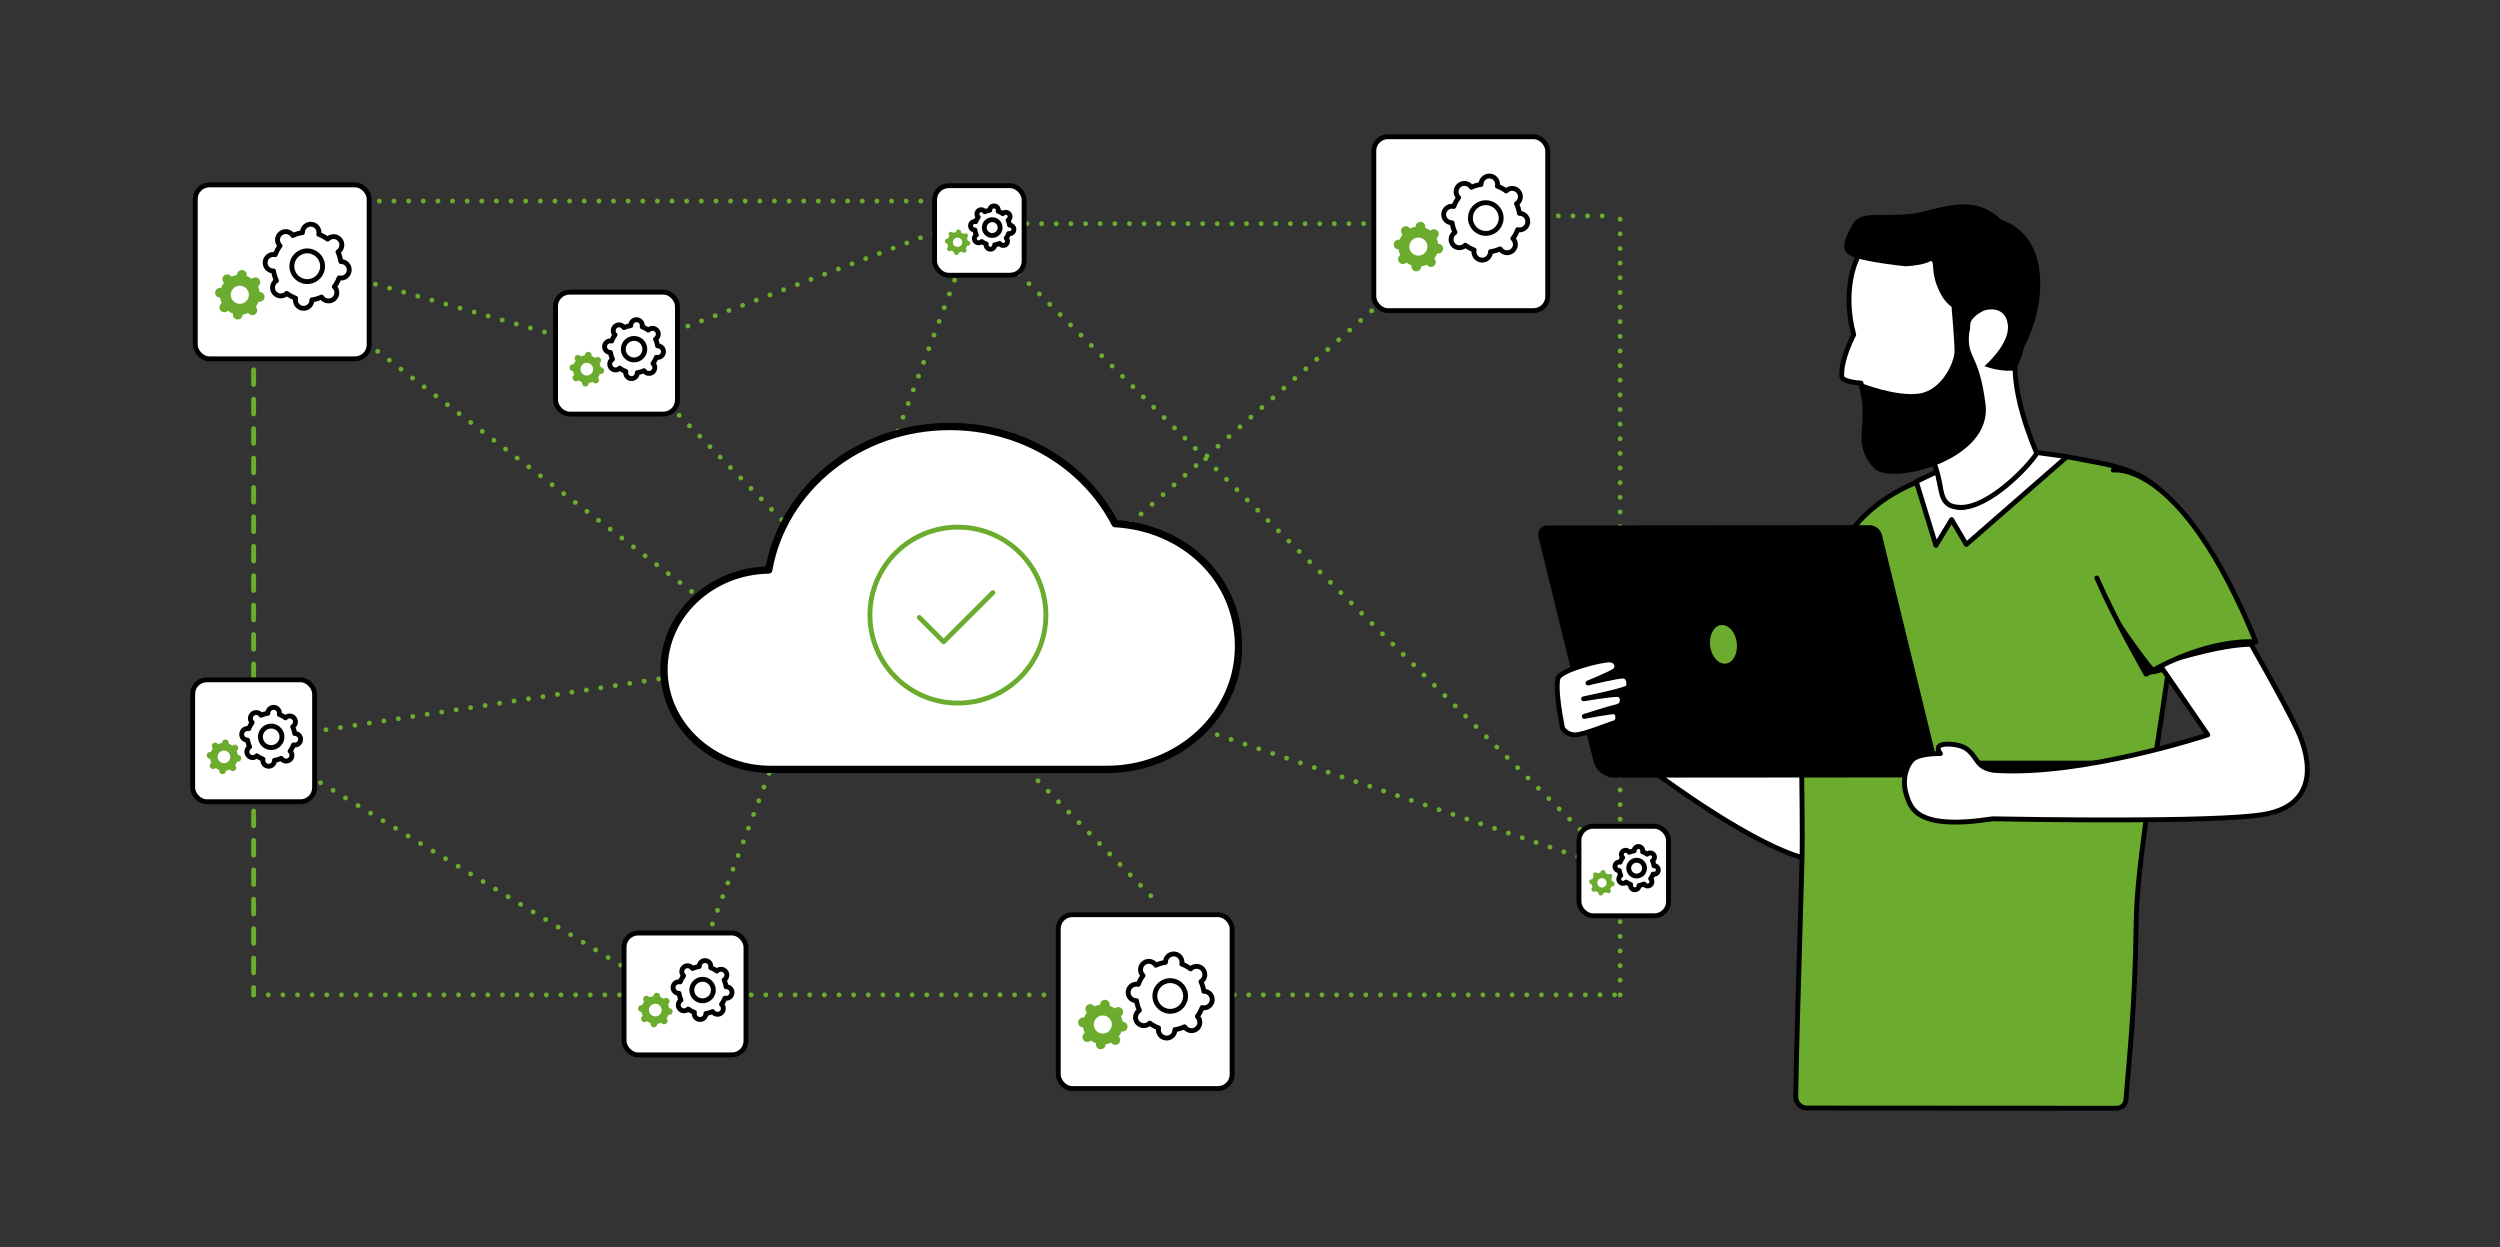 <?xml version="1.0" encoding="UTF-8"?>
<svg id="Ebene_4" data-name="Ebene 4" xmlns="http://www.w3.org/2000/svg" viewBox="0 0 1025 511.36">
  <rect x="0" y="0" width="1025" height="511.36" fill="#333333" stroke="none"/>
  <defs>
    <style>
      .cls-1 {
        stroke-dasharray: 0 6;
      }

      .cls-1, .cls-2, .cls-3, .cls-4, .cls-5, .cls-6, .cls-7 {
        stroke-width: 2px;
      }

      .cls-1, .cls-2, .cls-6, .cls-7 {
        stroke-miterlimit: 10;
      }

      .cls-1, .cls-3, .cls-4, .cls-5, .cls-6, .cls-7, .cls-8 {
        stroke-linecap: round;
      }

      .cls-1, .cls-5, .cls-6, .cls-7 {
        fill: none;
        stroke: #6bac2e;
      }

      .cls-9, .cls-2, .cls-3 {
        fill: #6bac2e;
      }

      .cls-2, .cls-3, .cls-4, .cls-8 {
        stroke: #000;
      }

      .cls-3, .cls-4, .cls-5, .cls-8 {
        stroke-linejoin: round;
      }

      .cls-4, .cls-8 {
        fill: #fff;
      }

      .cls-6 {
        stroke-dasharray: 0 0 6.03 6.03;
      }

      .cls-8 {
        stroke-width: 3px;
      }
    </style>
  </defs>
  <g id="Decentralized_application" data-name="Decentralized application">
    <g>
      <g>
        <line class="cls-7" x1="103.99" y1="407.89" x2="103.99" y2="404.89"/>
        <line class="cls-6" x1="103.99" y1="398.86" x2="103.99" y2="88.44"/>
        <line class="cls-7" x1="103.99" y1="85.43" x2="103.99" y2="82.43"/>
      </g>
      <line class="cls-1" x1="401.53" y1="82.43" x2="103.99" y2="82.43"/>
      <line class="cls-1" x1="403.07" y1="91.71" x2="591.68" y2="91.71"/>
      <line class="cls-1" x1="602.91" y1="88.52" x2="661.99" y2="88.52"/>
      <line class="cls-1" x1="664.25" y1="407.89" x2="664.25" y2="88.52"/>
      <line class="cls-1" x1="103.99" y1="407.89" x2="662.95" y2="407.89"/>
      <line class="cls-1" x1="113.53" y1="105.12" x2="253.26" y2="144.59"/>
      <line class="cls-1" x1="103.99" y1="303.72" x2="356.67" y2="265.15"/>
      <line class="cls-1" x1="663.91" y1="356.93" x2="420.83" y2="274.82"/>
      <line class="cls-1" x1="399.83" y1="89.01" x2="253.26" y2="144.59"/>
      <line class="cls-1" x1="316.9" y1="267.98" x2="111.76" y2="111.08"/>
      <line class="cls-1" x1="100.65" y1="302.22" x2="281.33" y2="412.02"/>
      <line class="cls-1" x1="400.55" y1="95.19" x2="665.78" y2="357.91"/>
      <line class="cls-1" x1="602.88" y1="91.71" x2="428.81" y2="245.16"/>
      <line class="cls-1" x1="399.83" y1="92.45" x2="280.81" y2="408.76"/>
      <line class="cls-1" x1="253.26" y1="144.59" x2="475.3" y2="370.8"/>
    </g>
    <path class="cls-8" d="m457.18,214.69c-12.14-23.57-37.94-39.83-67.8-39.83-37.36,0-68.36,25.47-74.21,58.84-23.79.4-42.94,18.54-42.94,40.87s19.58,40.88,43.73,40.88h137.87c29.8,0,53.96-22.58,53.96-50.43s-22.37-48.71-50.61-50.33h0Z"/>
    <g>
      <circle class="cls-5" cx="392.74" cy="252.2" r="36.07"/>
      <polyline class="cls-5" points="376.92 253.16 386.9 263.13 407.08 242.96"/>
    </g>
    <g>
      <rect class="cls-4" x="80.06" y="75.82" width="71.29" height="71.29" rx="5.77" ry="5.77"/>
      <g>
        <path class="cls-4" d="m124.03,94.97c-.01.14-.02.28-.02.41-1.39.19-2.72.59-3.96,1.17-.07-.12-.15-.23-.24-.34-1.18-1.45-3.32-1.68-4.77-.5-1.45,1.18-1.68,3.31-.5,4.77.09.11.18.21.28.3-.82,1.09-1.49,2.31-1.97,3.63-.13-.03-.27-.06-.41-.07-1.86-.2-3.53,1.16-3.72,3.02-.19,1.86,1.16,3.53,3.02,3.72.14.01.28.02.41.02.2,1.39.6,2.72,1.18,3.96-.12.07-.23.15-.34.24-1.45,1.18-1.68,3.31-.5,4.77,1.18,1.45,3.32,1.68,4.77.5.11-.09.21-.18.3-.28,1.09.82,2.31,1.49,3.63,1.97-.03.13-.06.27-.07.41-.19,1.86,1.16,3.53,3.02,3.72,1.86.2,3.53-1.16,3.72-3.02.01-.14.02-.28.02-.41,1.39-.19,2.72-.59,3.96-1.17.07.12.15.23.24.34,1.18,1.45,3.32,1.68,4.77.5,1.45-1.18,1.68-3.31.5-4.77-.09-.11-.18-.21-.28-.3.82-1.09,1.49-2.31,1.97-3.63.13.03.27.06.41.07,1.86.2,3.53-1.16,3.72-3.02.19-1.86-1.16-3.53-3.02-3.72-.14-.01-.28-.02-.41-.02-.2-1.39-.6-2.72-1.18-3.96.12-.07.23-.15.34-.24,1.45-1.18,1.68-3.31.5-4.77-1.18-1.45-3.32-1.68-4.77-.5-.11.09-.21.18-.3.28-1.09-.82-2.31-1.49-3.63-1.97.03-.13.06-.27.07-.41.19-1.86-1.16-3.53-3.02-3.72-1.86-.2-3.53,1.16-3.72,3.02Zm8.2,14.85c-.36,3.46-3.46,5.97-6.92,5.6-3.46-.36-5.97-3.46-5.61-6.92.36-3.46,3.46-5.97,6.92-5.6,3.46.36,5.97,3.46,5.61,6.92Z"/>
        <path class="cls-9" d="m103.43,114.16c-.06.05-.12.11-.18.16-.66-.5-1.38-.88-2.13-1.16.02-.08.03-.16.04-.24.11-1.1-.68-2.08-1.78-2.19-1.09-.11-2.07.68-2.19,1.78,0,.08-.01.16,0,.24-.79.11-1.58.34-2.33.69-.04-.07-.09-.13-.14-.2-.69-.86-1.95-.99-2.8-.29-.85.69-.99,1.95-.29,2.81.05.06.11.12.16.18-.5.66-.88,1.38-1.16,2.13-.08-.02-.16-.03-.24-.04-1.09-.11-2.07.68-2.19,1.78-.11,1.1.68,2.08,1.78,2.19.08,0,.16.01.24,0,.11.8.34,1.58.69,2.33-.07.04-.13.09-.2.14-.85.69-.99,1.95-.29,2.81.69.86,1.95.99,2.8.29.06-.05.12-.11.18-.16.66.5,1.38.88,2.13,1.16-.02.08-.03.16-.04.24-.11,1.1.68,2.08,1.78,2.19,1.09.11,2.07-.68,2.19-1.78,0-.08.01-.16,0-.24.79-.11,1.58-.34,2.33-.69.04.07.09.13.14.2.69.86,1.95.99,2.8.29.85-.69.99-1.95.29-2.81-.05-.06-.11-.12-.16-.18.5-.66.88-1.38,1.16-2.13.08.02.16.03.24.04,1.09.11,2.07-.68,2.19-1.78.11-1.1-.68-2.08-1.78-2.19-.08,0-.16-.01-.24,0-.11-.8-.34-1.58-.69-2.33.07-.04.13-.09.2-.14.85-.69.99-1.95.29-2.8-.69-.86-1.95-.99-2.8-.29Zm-2.77,9.58c-1.59,1.29-3.92,1.04-5.21-.55-1.29-1.59-1.04-3.92.54-5.21,1.59-1.29,3.92-1.04,5.21.55,1.29,1.59,1.04,3.92-.54,5.21Z"/>
      </g>
    </g>
    <g>
      <rect class="cls-4" x="79" y="278.73" width="49.98" height="49.98" rx="5.77" ry="5.77"/>
      <g>
        <path class="cls-4" d="m109.83,292.15c-.01.1-.01.19-.01.29-.97.14-1.91.42-2.77.82-.05-.08-.11-.16-.17-.24-.83-1.02-2.32-1.18-3.34-.35-1.02.83-1.18,2.32-.35,3.34.06.08.13.15.2.21-.58.76-1.04,1.62-1.38,2.54-.09-.02-.19-.04-.29-.05-1.31-.14-2.48.81-2.61,2.12-.14,1.31.81,2.47,2.12,2.61.1.01.19.01.29.01.14.97.42,1.91.82,2.77-.08.05-.16.11-.24.17-1.02.83-1.18,2.32-.35,3.34.83,1.02,2.32,1.18,3.34.35.08-.06.15-.13.21-.2.76.58,1.62,1.04,2.54,1.38-.02.09-.04.19-.05.28-.14,1.31.81,2.47,2.12,2.61,1.31.14,2.48-.81,2.61-2.12.01-.1.01-.19.01-.29.97-.14,1.91-.42,2.77-.82.05.08.11.16.17.24.83,1.02,2.32,1.18,3.34.35,1.02-.83,1.18-2.32.35-3.34-.06-.08-.13-.15-.2-.21.58-.76,1.04-1.62,1.38-2.54.09.02.19.04.29.05,1.31.14,2.48-.81,2.61-2.12.14-1.31-.81-2.47-2.12-2.61-.1-.01-.19-.01-.29-.01-.14-.97-.42-1.91-.82-2.77.08-.05.16-.11.24-.17,1.02-.83,1.18-2.32.35-3.34-.83-1.02-2.32-1.18-3.34-.35-.08.06-.15.13-.21.2-.76-.58-1.62-1.04-2.54-1.38.02-.09.04-.19.05-.28.14-1.31-.81-2.47-2.12-2.61-1.31-.14-2.48.81-2.61,2.12Zm5.75,10.41c-.25,2.42-2.42,4.18-4.85,3.93-2.43-.25-4.19-2.43-3.93-4.85.25-2.42,2.42-4.18,4.85-3.93,2.43.25,4.19,2.42,3.93,4.85Z"/>
        <path class="cls-9" d="m95.39,305.61s-.09.08-.12.12c-.46-.35-.97-.62-1.5-.81.01-.05.02-.11.03-.17.08-.77-.48-1.46-1.24-1.54-.77-.08-1.45.48-1.53,1.24,0,.06,0,.11,0,.17-.56.08-1.11.24-1.63.48-.03-.05-.06-.09-.1-.14-.49-.6-1.37-.69-1.97-.21-.6.49-.69,1.37-.2,1.97.04.04.08.09.12.12-.35.46-.62.97-.81,1.5-.05-.01-.11-.02-.17-.03-.77-.08-1.45.48-1.53,1.24-.08.77.48,1.46,1.24,1.54.06,0,.11,0,.17,0,.08.56.24,1.11.48,1.63-.05.03-.09.06-.14.1-.6.49-.69,1.37-.2,1.97.49.6,1.37.69,1.97.21.04-.04.09-.08.12-.12.46.35.97.62,1.5.81-.01.05-.02.11-.03.17-.08.77.48,1.46,1.24,1.54.77.08,1.45-.48,1.53-1.24,0-.06,0-.11,0-.17.56-.08,1.11-.24,1.63-.48.03.05.06.09.1.14.49.6,1.37.69,1.97.21.6-.49.69-1.37.2-1.97-.04-.04-.08-.09-.12-.12.35-.46.62-.97.81-1.5.05.01.11.02.17.03.77.08,1.45-.48,1.53-1.24.08-.77-.48-1.46-1.24-1.54-.06,0-.11,0-.17,0-.08-.56-.24-1.11-.48-1.63.05-.03.09-.06.14-.1.6-.49.69-1.37.2-1.97-.49-.6-1.37-.69-1.97-.21Zm-1.94,6.72c-1.11.9-2.75.73-3.65-.38-.9-1.11-.73-2.75.38-3.65,1.11-.9,2.75-.73,3.65.38.9,1.11.73,2.75-.38,3.65Z"/>
      </g>
    </g>
    <g>
      <rect class="cls-4" x="433.88" y="375.02" width="71.29" height="71.29" rx="5.77" ry="5.77"/>
      <g>
        <path class="cls-4" d="m477.86,394.16c-.01.14-.02.28-.02.41-1.39.19-2.72.59-3.96,1.17-.07-.12-.15-.23-.24-.34-1.18-1.45-3.32-1.68-4.77-.5-1.45,1.18-1.68,3.31-.5,4.77.09.11.18.21.28.3-.82,1.09-1.49,2.31-1.97,3.63-.13-.03-.27-.06-.41-.07-1.86-.2-3.53,1.16-3.72,3.02-.19,1.86,1.16,3.53,3.02,3.72.14.01.28.02.41.02.2,1.39.6,2.72,1.18,3.96-.12.07-.23.15-.34.24-1.45,1.18-1.68,3.31-.5,4.77,1.18,1.45,3.32,1.68,4.77.5.11-.09.21-.18.3-.28,1.09.82,2.31,1.49,3.63,1.97-.03.13-.06.27-.07.41-.19,1.86,1.16,3.53,3.02,3.72,1.86.2,3.53-1.16,3.72-3.02.01-.14.02-.28.02-.41,1.39-.19,2.72-.59,3.96-1.17.07.12.15.23.24.34,1.18,1.45,3.32,1.68,4.77.5,1.45-1.18,1.68-3.31.5-4.77-.09-.11-.18-.21-.28-.3.82-1.09,1.49-2.31,1.97-3.63.13.03.27.06.41.07,1.86.2,3.53-1.16,3.72-3.02.19-1.86-1.16-3.53-3.02-3.72-.14-.01-.28-.02-.41-.02-.2-1.39-.6-2.72-1.18-3.96.12-.07.23-.15.34-.24,1.45-1.18,1.68-3.31.5-4.77-1.18-1.45-3.32-1.68-4.77-.5-.11.09-.21.18-.3.28-1.09-.82-2.31-1.49-3.63-1.97.03-.13.06-.27.07-.41.19-1.86-1.16-3.53-3.02-3.72-1.86-.2-3.53,1.16-3.72,3.02Zm8.2,14.85c-.36,3.46-3.46,5.97-6.92,5.6-3.46-.36-5.97-3.46-5.61-6.92.36-3.46,3.46-5.97,6.92-5.6,3.46.36,5.97,3.46,5.61,6.92Z"/>
        <path class="cls-9" d="m457.26,413.35c-.06.05-.12.11-.18.16-.66-.5-1.38-.88-2.13-1.16.02-.08.03-.16.04-.24.11-1.1-.68-2.08-1.78-2.19-1.09-.11-2.07.68-2.19,1.78,0,.08-.01.16,0,.24-.79.11-1.58.34-2.33.69-.04-.07-.09-.13-.14-.2-.69-.86-1.95-.99-2.8-.29-.85.69-.99,1.95-.29,2.81.05.06.11.12.16.18-.5.66-.88,1.38-1.16,2.13-.08-.02-.16-.03-.24-.04-1.09-.11-2.07.68-2.19,1.78-.11,1.1.68,2.08,1.78,2.19.08,0,.16.01.24,0,.11.8.34,1.58.69,2.33-.07.04-.13.09-.2.14-.85.69-.99,1.95-.29,2.81.69.86,1.95.99,2.8.29.06-.05.12-.11.18-.16.66.5,1.38.88,2.13,1.16-.02.08-.03.16-.04.24-.11,1.1.68,2.08,1.78,2.19,1.09.11,2.07-.68,2.19-1.78,0-.08.01-.16,0-.24.79-.11,1.58-.34,2.33-.69.04.07.09.13.14.2.69.86,1.95.99,2.8.29.85-.69.99-1.95.29-2.81-.05-.06-.11-.12-.16-.18.5-.66.88-1.38,1.16-2.13.08.02.16.03.24.04,1.09.11,2.07-.68,2.19-1.78.11-1.1-.68-2.08-1.78-2.19-.08,0-.16-.01-.24,0-.11-.8-.34-1.58-.69-2.33.07-.04.13-.09.2-.14.85-.69.99-1.95.29-2.8-.69-.86-1.95-.99-2.8-.29Zm-2.77,9.58c-1.59,1.29-3.92,1.04-5.21-.55-1.29-1.59-1.04-3.92.54-5.21,1.59-1.29,3.92-1.04,5.21.55,1.29,1.59,1.04,3.92-.54,5.21Z"/>
      </g>
    </g>
    <g>
      <rect class="cls-4" x="563.27" y="56.06" width="71.29" height="71.29" rx="5.77" ry="5.77"/>
      <g>
        <path class="cls-4" d="m607.24,75.21c-.01.14-.02.28-.02.41-1.39.19-2.72.59-3.96,1.17-.07-.12-.15-.23-.24-.34-1.18-1.45-3.32-1.68-4.77-.5-1.45,1.18-1.68,3.31-.5,4.77.09.11.18.21.28.3-.82,1.09-1.49,2.31-1.97,3.63-.13-.03-.27-.06-.41-.07-1.86-.2-3.53,1.16-3.72,3.02-.19,1.86,1.16,3.53,3.02,3.72.14.01.28.02.41.02.2,1.39.6,2.72,1.18,3.96-.12.07-.23.15-.34.24-1.45,1.18-1.68,3.31-.5,4.77,1.18,1.45,3.32,1.68,4.77.5.11-.09.21-.18.3-.28,1.09.82,2.31,1.49,3.63,1.97-.03.13-.06.27-.07.41-.19,1.86,1.16,3.53,3.02,3.72,1.86.2,3.53-1.16,3.72-3.02.01-.14.02-.28.02-.41,1.39-.19,2.72-.59,3.96-1.17.07.12.15.23.24.34,1.18,1.45,3.32,1.68,4.77.5,1.45-1.18,1.68-3.31.5-4.77-.09-.11-.18-.21-.28-.3.82-1.09,1.49-2.31,1.97-3.63.13.03.27.06.41.07,1.86.2,3.53-1.16,3.72-3.02.19-1.86-1.16-3.53-3.02-3.72-.14-.01-.28-.02-.41-.02-.2-1.39-.6-2.72-1.18-3.96.12-.07.23-.15.34-.24,1.45-1.18,1.68-3.31.5-4.77-1.18-1.45-3.32-1.68-4.77-.5-.11.09-.21.18-.3.28-1.09-.82-2.31-1.49-3.63-1.97.03-.13.06-.27.07-.41.19-1.86-1.16-3.53-3.02-3.72-1.86-.2-3.53,1.16-3.72,3.02Zm8.2,14.85c-.36,3.46-3.46,5.97-6.92,5.6-3.46-.36-5.97-3.46-5.61-6.92.36-3.46,3.46-5.97,6.92-5.6,3.46.36,5.97,3.46,5.61,6.92Z"/>
        <path class="cls-9" d="m586.64,94.4c-.06.05-.12.11-.18.16-.66-.5-1.38-.88-2.13-1.16.02-.08.03-.16.04-.24.11-1.1-.68-2.08-1.78-2.19-1.09-.11-2.07.68-2.19,1.78,0,.08-.01.16,0,.24-.79.11-1.58.34-2.33.69-.04-.07-.09-.13-.14-.2-.69-.86-1.95-.99-2.8-.29-.85.69-.99,1.95-.29,2.81.05.06.11.12.16.18-.5.66-.88,1.38-1.16,2.13-.08-.02-.16-.03-.24-.04-1.09-.11-2.07.68-2.19,1.78-.11,1.1.68,2.08,1.78,2.19.08,0,.16.01.24,0,.11.8.34,1.58.69,2.33-.07.04-.13.09-.2.14-.85.69-.99,1.95-.29,2.81.69.86,1.95.99,2.8.29.06-.05.12-.11.18-.16.66.5,1.38.88,2.13,1.16-.02.08-.03.16-.04.24-.11,1.1.68,2.08,1.78,2.19,1.09.11,2.07-.68,2.19-1.78,0-.08.01-.16,0-.24.79-.11,1.58-.34,2.33-.69.04.07.09.13.14.2.69.86,1.95.99,2.8.29.85-.69.99-1.95.29-2.81-.05-.06-.11-.12-.16-.18.5-.66.88-1.38,1.16-2.13.08.02.16.03.24.04,1.09.11,2.07-.68,2.19-1.78.11-1.1-.68-2.08-1.78-2.19-.08,0-.16-.01-.24,0-.11-.8-.34-1.58-.69-2.33.07-.04.13-.09.2-.14.85-.69.99-1.95.29-2.8-.69-.86-1.95-.99-2.8-.29Zm-2.77,9.58c-1.59,1.29-3.92,1.04-5.21-.55-1.29-1.59-1.04-3.92.54-5.21,1.59-1.29,3.92-1.04,5.21.55,1.29,1.59,1.04,3.92-.54,5.21Z"/>
      </g>
    </g>
    <g>
      <rect class="cls-4" x="227.77" y="119.79" width="49.98" height="49.98" rx="5.77" ry="5.77"/>
      <g>
        <path class="cls-4" d="m258.6,133.21c-.01.1-.01.19-.01.29-.97.14-1.91.42-2.77.82-.05-.08-.11-.16-.17-.24-.83-1.02-2.32-1.18-3.34-.35-1.02.83-1.18,2.32-.35,3.34.06.08.13.15.2.21-.58.76-1.04,1.62-1.38,2.54-.09-.02-.19-.04-.29-.05-1.31-.14-2.48.81-2.61,2.12-.14,1.31.81,2.47,2.12,2.61.1.01.19.01.29.01.14.97.42,1.91.82,2.77-.08.05-.16.11-.24.17-1.02.83-1.18,2.32-.35,3.34.83,1.02,2.32,1.18,3.34.35.08-.06.15-.13.21-.2.76.58,1.62,1.04,2.54,1.38-.02.09-.04.19-.05.28-.14,1.31.81,2.47,2.12,2.61,1.31.14,2.48-.81,2.61-2.12.01-.1.01-.19.01-.29.97-.14,1.91-.42,2.77-.82.05.08.11.16.17.24.83,1.02,2.32,1.18,3.34.35,1.02-.83,1.18-2.32.35-3.34-.06-.08-.13-.15-.2-.21.58-.76,1.04-1.62,1.38-2.54.09.02.19.04.29.05,1.31.14,2.48-.81,2.61-2.12.14-1.31-.81-2.47-2.12-2.61-.1-.01-.19-.01-.29-.01-.14-.97-.42-1.91-.82-2.77.08-.05.16-.11.24-.17,1.02-.83,1.18-2.32.35-3.34-.83-1.02-2.32-1.18-3.34-.35-.08.06-.15.13-.21.2-.76-.58-1.62-1.04-2.54-1.38.02-.09.04-.19.05-.28.14-1.31-.81-2.47-2.12-2.61-1.31-.14-2.48.81-2.61,2.12Zm5.75,10.41c-.25,2.42-2.42,4.18-4.85,3.93-2.43-.25-4.19-2.43-3.93-4.85.25-2.42,2.42-4.18,4.85-3.93,2.43.25,4.19,2.42,3.93,4.85Z"/>
        <path class="cls-9" d="m244.16,146.66s-.09.08-.12.12c-.46-.35-.97-.62-1.5-.81.01-.05.02-.11.03-.17.08-.77-.48-1.46-1.24-1.54-.77-.08-1.45.48-1.53,1.24,0,.06,0,.11,0,.17-.56.08-1.11.24-1.63.48-.03-.05-.06-.09-.1-.14-.49-.6-1.37-.69-1.97-.21-.6.49-.69,1.37-.2,1.97.04.04.08.09.12.12-.35.46-.62.97-.81,1.5-.05-.01-.11-.02-.17-.03-.77-.08-1.45.48-1.53,1.24-.08.77.48,1.46,1.24,1.54.06,0,.11,0,.17,0,.08.56.24,1.11.48,1.63-.05.03-.09.06-.14.1-.6.49-.69,1.37-.2,1.97.49.6,1.37.69,1.97.21.04-.04.09-.08.12-.12.46.35.97.62,1.5.81-.01.05-.02.11-.03.17-.08.77.48,1.46,1.24,1.54.77.08,1.45-.48,1.53-1.24,0-.06,0-.11,0-.17.56-.08,1.11-.24,1.63-.48.03.05.06.09.1.14.49.6,1.37.69,1.97.21.6-.49.69-1.37.2-1.97-.04-.04-.08-.09-.12-.12.35-.46.62-.97.81-1.5.05.01.11.02.17.03.77.08,1.45-.48,1.53-1.24.08-.77-.48-1.46-1.24-1.54-.06,0-.11,0-.17,0-.08-.56-.24-1.11-.48-1.63.05-.03.09-.06.14-.1.6-.49.69-1.37.2-1.97-.49-.6-1.37-.69-1.97-.21Zm-1.94,6.72c-1.11.9-2.75.73-3.65-.38-.9-1.11-.73-2.75.38-3.65,1.11-.9,2.75-.73,3.65.38.9,1.11.73,2.75-.38,3.65Z"/>
      </g>
    </g>
    <g>
      <rect class="cls-4" x="255.87" y="382.54" width="49.98" height="49.98" rx="5.77" ry="5.77"/>
      <g>
        <path class="cls-4" d="m286.7,395.97c-.01.1-.01.19-.01.29-.97.14-1.91.42-2.77.82-.05-.08-.11-.16-.17-.24-.83-1.02-2.32-1.18-3.34-.35-1.02.83-1.18,2.32-.35,3.34.06.08.13.15.2.21-.58.76-1.04,1.62-1.38,2.54-.09-.02-.19-.04-.29-.05-1.31-.14-2.48.81-2.61,2.12-.14,1.31.81,2.47,2.12,2.61.1.01.19.01.29.01.14.97.42,1.91.82,2.77-.08.05-.16.11-.24.17-1.02.83-1.18,2.32-.35,3.34.83,1.02,2.32,1.18,3.34.35.08-.06.15-.13.21-.2.76.58,1.62,1.04,2.54,1.38-.02.09-.04.19-.05.28-.14,1.31.81,2.47,2.12,2.61,1.31.14,2.48-.81,2.61-2.12.01-.1.01-.19.01-.29.97-.14,1.91-.42,2.77-.82.05.08.11.16.17.24.83,1.02,2.32,1.18,3.34.35,1.02-.83,1.18-2.32.35-3.34-.06-.08-.13-.15-.2-.21.58-.76,1.04-1.62,1.38-2.54.09.02.19.04.29.05,1.31.14,2.48-.81,2.61-2.12.14-1.31-.81-2.47-2.12-2.61-.1-.01-.19-.01-.29-.01-.14-.97-.42-1.91-.82-2.77.08-.05.16-.11.24-.17,1.02-.83,1.18-2.32.35-3.34-.83-1.02-2.32-1.18-3.34-.35-.08.06-.15.13-.21.2-.76-.58-1.62-1.04-2.54-1.38.02-.09.04-.19.05-.28.14-1.31-.81-2.47-2.12-2.61-1.31-.14-2.48.81-2.61,2.12Zm5.75,10.41c-.25,2.42-2.42,4.18-4.85,3.93-2.43-.25-4.19-2.43-3.93-4.85.25-2.42,2.42-4.18,4.85-3.93,2.43.25,4.19,2.42,3.93,4.85Z"/>
        <path class="cls-9" d="m272.25,409.42s-.09.08-.12.12c-.46-.35-.97-.62-1.5-.81.01-.05.02-.11.03-.17.08-.77-.48-1.46-1.24-1.54-.77-.08-1.45.48-1.53,1.24,0,.06,0,.11,0,.17-.56.08-1.11.24-1.63.48-.03-.05-.06-.09-.1-.14-.49-.6-1.37-.69-1.97-.21-.6.49-.69,1.37-.2,1.97.04.04.08.09.12.12-.35.46-.62.97-.81,1.5-.05-.01-.11-.02-.17-.03-.77-.08-1.45.48-1.53,1.24-.08.77.48,1.46,1.24,1.54.06,0,.11,0,.17,0,.08.56.24,1.11.48,1.63-.05.03-.09.06-.14.1-.6.49-.69,1.37-.2,1.97.49.6,1.37.69,1.97.21.04-.04.09-.08.12-.12.46.35.97.62,1.5.81-.01.05-.02.11-.03.17-.08.77.48,1.46,1.24,1.54.77.08,1.45-.48,1.53-1.24,0-.06,0-.11,0-.17.56-.08,1.11-.24,1.63-.48.03.05.06.09.1.14.49.6,1.37.69,1.97.21.6-.49.69-1.37.2-1.97-.04-.04-.08-.09-.12-.12.35-.46.62-.97.81-1.5.05.01.11.02.17.03.77.08,1.45-.48,1.53-1.24.08-.77-.48-1.46-1.24-1.54-.06,0-.11,0-.17,0-.08-.56-.24-1.11-.48-1.63.05-.03.09-.06.14-.1.6-.49.69-1.37.2-1.97-.49-.6-1.37-.69-1.97-.21Zm-1.94,6.72c-1.11.9-2.75.73-3.65-.38-.9-1.11-.73-2.75.38-3.65,1.11-.9,2.75-.73,3.65.38.9,1.11.73,2.75-.38,3.65Z"/>
      </g>
    </g>
    <g>
      <rect class="cls-4" x="383.18" y="76.14" width="36.7" height="36.7" rx="5.77" ry="5.77"/>
      <g>
        <path class="cls-4" d="m405.81,86c0,.07,0,.14,0,.21-.72.1-1.4.31-2.04.6-.04-.06-.08-.12-.12-.17-.61-.75-1.71-.86-2.46-.26-.75.61-.86,1.71-.26,2.45.05.06.09.11.14.16-.42.56-.77,1.19-1.01,1.87-.07-.02-.14-.03-.21-.04-.96-.1-1.82.6-1.92,1.55-.1.96.6,1.82,1.56,1.92.07,0,.14,0,.21,0,.1.71.31,1.4.61,2.04-.06.04-.12.08-.17.12-.75.61-.86,1.71-.26,2.45.61.75,1.71.86,2.46.26.06-.05.11-.09.16-.14.56.42,1.19.77,1.87,1.01-.02.07-.03.14-.04.21-.1.96.6,1.82,1.56,1.92.96.1,1.82-.6,1.92-1.55,0-.07,0-.14,0-.21.72-.1,1.4-.31,2.04-.6.04.06.08.12.12.17.61.75,1.71.86,2.46.26.75-.61.86-1.71.26-2.45-.05-.06-.09-.11-.14-.16.42-.56.77-1.19,1.01-1.87.07.02.14.03.21.04.96.1,1.82-.6,1.92-1.55.1-.96-.6-1.82-1.56-1.92-.07,0-.14,0-.21,0-.1-.71-.31-1.4-.61-2.04.06-.04.12-.08.17-.12.75-.61.86-1.71.26-2.45-.61-.75-1.71-.86-2.46-.26-.06.05-.11.09-.16.14-.56-.42-1.19-.77-1.87-1.01.02-.07.03-.14.04-.21.1-.96-.6-1.82-1.56-1.92-.96-.1-1.82.6-1.92,1.55Zm4.22,7.65c-.19,1.78-1.78,3.07-3.56,2.88-1.78-.19-3.07-1.78-2.89-3.56.19-1.78,1.78-3.07,3.56-2.88,1.78.19,3.07,1.78,2.89,3.56Z"/>
        <path class="cls-9" d="m395.21,95.88s-.06.06-.09.08c-.34-.26-.71-.46-1.1-.6,0-.04.02-.08.02-.12.06-.56-.35-1.07-.91-1.13-.56-.06-1.07.35-1.13.91,0,.04,0,.08,0,.12-.41.06-.81.18-1.2.36-.02-.03-.05-.07-.07-.1-.36-.44-1-.51-1.44-.15-.44.36-.51,1-.15,1.44.03.03.06.06.08.09-.26.34-.45.71-.59,1.1-.04,0-.08-.02-.12-.02-.56-.06-1.07.35-1.13.91-.06.56.35,1.07.91,1.13.04,0,.08,0,.12,0,.06.41.18.81.36,1.2-.03.02-.07.05-.1.07-.44.36-.51,1-.15,1.44.36.44,1,.51,1.44.15.03-.03.06-.06.09-.08.34.26.71.46,1.1.6,0,.04-.02.08-.02.12-.06.56.35,1.07.91,1.13.56.06,1.07-.35,1.13-.91,0-.04,0-.08,0-.12.41-.06.81-.18,1.2-.36.02.03.05.07.07.1.36.44,1,.51,1.44.15.44-.36.51-1,.15-1.44-.03-.03-.06-.06-.08-.09.26-.34.45-.71.59-1.1.04,0,.08.02.12.02.56.06,1.07-.35,1.13-.91.06-.56-.35-1.07-.91-1.13-.04,0-.08,0-.12,0-.06-.41-.18-.81-.36-1.2.03-.02.07-.05.1-.07.44-.36.51-1,.15-1.44-.36-.44-1-.51-1.44-.15Zm-1.42,4.93c-.82.66-2.02.54-2.68-.28-.66-.82-.54-2.02.28-2.68.82-.66,2.02-.54,2.68.28.66.82.54,2.02-.28,2.68Z"/>
      </g>
    </g>
    <g>
      <rect class="cls-4" x="647.38" y="338.77" width="36.7" height="36.7" rx="5.77" ry="5.77"/>
      <g>
        <path class="cls-4" d="m670.02,348.63c0,.07,0,.14,0,.21-.72.1-1.4.31-2.04.6-.04-.06-.08-.12-.12-.17-.61-.75-1.71-.86-2.46-.26-.75.61-.86,1.71-.26,2.45.05.06.09.11.14.16-.42.56-.77,1.19-1.01,1.87-.07-.02-.14-.03-.21-.04-.96-.1-1.82.6-1.92,1.55-.1.96.6,1.82,1.56,1.92.07,0,.14,0,.21,0,.1.71.31,1.4.61,2.04-.06.04-.12.08-.17.12-.75.61-.86,1.71-.26,2.45.61.75,1.71.86,2.46.26.06-.05.11-.09.16-.14.56.42,1.19.77,1.87,1.01-.02.07-.03.14-.04.21-.1.96.6,1.82,1.56,1.92.96.1,1.82-.6,1.92-1.55,0-.07,0-.14,0-.21.72-.1,1.4-.31,2.04-.6.04.06.08.12.12.17.61.75,1.71.86,2.46.26.75-.61.86-1.71.26-2.45-.05-.06-.09-.11-.14-.16.42-.56.77-1.19,1.01-1.87.07.02.14.03.21.04.96.1,1.82-.6,1.92-1.55.1-.96-.6-1.82-1.56-1.92-.07,0-.14,0-.21,0-.1-.71-.31-1.4-.61-2.04.06-.04.12-.08.17-.12.75-.61.86-1.71.26-2.45-.61-.75-1.71-.86-2.46-.26-.06.05-.11.09-.16.14-.56-.42-1.19-.77-1.87-1.01.02-.07.03-.14.04-.21.1-.96-.6-1.82-1.56-1.92-.96-.1-1.82.6-1.92,1.55Zm4.22,7.65c-.19,1.78-1.78,3.07-3.56,2.88-1.78-.19-3.07-1.78-2.89-3.56.19-1.78,1.78-3.07,3.56-2.88,1.78.19,3.07,1.78,2.89,3.56Z"/>
        <path class="cls-9" d="m659.41,358.51s-.06.06-.09.08c-.34-.26-.71-.46-1.1-.6,0-.04.02-.08.02-.12.06-.56-.35-1.07-.91-1.13-.56-.06-1.07.35-1.13.91,0,.04,0,.08,0,.12-.41.06-.81.18-1.2.36-.02-.03-.05-.07-.07-.1-.36-.44-1-.51-1.44-.15-.44.36-.51,1-.15,1.44.03.03.06.06.08.09-.26.34-.45.71-.59,1.1-.04,0-.08-.02-.12-.02-.56-.06-1.07.35-1.13.91-.06.56.35,1.07.91,1.13.04,0,.08,0,.12,0,.06.41.18.81.36,1.2-.03.02-.07.05-.1.07-.44.36-.51,1-.15,1.44.36.44,1,.51,1.44.15.03-.03.06-.06.09-.08.34.26.71.46,1.1.6,0,.04-.02.08-.02.12-.06.56.35,1.07.91,1.13.56.06,1.07-.35,1.13-.91,0-.04,0-.08,0-.12.41-.06.81-.18,1.2-.36.02.03.05.07.07.1.36.44,1,.51,1.44.15.44-.36.51-1,.15-1.44-.03-.03-.06-.06-.08-.09.26-.34.45-.71.59-1.1.04,0,.08.02.12.02.56.06,1.07-.35,1.13-.91.06-.56-.35-1.07-.91-1.13-.04,0-.08,0-.12,0-.06-.41-.18-.81-.36-1.2.03-.02.07-.05.1-.07.44-.36.51-1,.15-1.44-.36-.44-1-.51-1.44-.15Zm-1.42,4.93c-.82.66-2.02.54-2.68-.28-.66-.82-.54-2.02.28-2.68.82-.66,2.02-.54,2.68.28.66.82.54,2.02-.28,2.68Z"/>
      </g>
    </g>
  </g>
  <g>
    <g>
      <path class="cls-4" d="m782.52,269.49s-26.63,85.76-40.65,82.88c-21.55-4.42-61.85-34.56-61.85-34.56,0,0,1.35-9.07,6.51-10.27,5.16-1.2,39.52,10.08,39.52,10.08l20.3-56.53,36.17,8.4Z"/>
      <g>
        <path class="cls-2" d="m808.92,191.86c18.44-2.44,28.38-6.87,41.39-4.08,13.01,2.79,36.3,4.08,41.78,25.46,7.03,27.4-15.8,123.14-16.26,164.96-.4,35.57-3.31,59.9-4.17,72.61-.13,1.97-1.74,3.51-3.71,3.57l-127.01-.08c-2.6.03-4.71-2.08-4.68-4.67.21-15.07.95-41.69,2.49-94.2,1.86-63.2-13.94-152.42,70.17-163.57Z"/>
        <path class="cls-4" d="m834.22,185.42l13.27,1.79-41.3,36.03-6.04-10.22-6.43,10.61-8.06-26.2,8.76-4.16s1.08,14.79,9.45,14.74c11.85-.08,30.35-22.59,30.35-22.59Z"/>
      </g>
      <g>
        <g>
          <path d="m659.52,311.87h204.21c1.22,0,2.21.99,2.21,2.21v4.61h-206.42v-6.82h0Z"/>
          <path d="m795.81,318.66l-24.18-99.23c-.59-2.42-2.75-4.11-5.24-4.11l-131.99.11c-2.44,0-4.24,2.29-3.65,4.66l22.58,92.01c.96,3.92,4.47,6.67,8.51,6.67l133.97-.11Z"/>
          <ellipse class="cls-9" cx="706.6" cy="264.23" rx="5.5" ry="7.96" transform="translate(-27.83 91.87) rotate(-7.3)"/>
        </g>
        <g>
          <path class="cls-4" d="m785.37,310.6c3.55-1.82,10.2-1.63,10.2-1.63,0,0-3.73-4.29,4-3.85,7.73.45,8.86,4.14,11.58,7.56,1.73,2.18,4.52,2.91,6.33,3.15,36.08,2.63,87.73-14.55,87.73-14.55l-20.57-29.95c16.75-14.08,34.51-13.82,34.51-13.82,0,0,17.06,29.54,22.77,41.77,5.71,12.22,8.85,31.27-14.68,34.78-21.04,3.14-94.84,1.94-110.28,1.65h0c-31.92,4.9-33.72-4.68-35.5-10.44-1.78-5.77.37-12.86,3.91-14.67Z"/>
          <path d="m885.87,273.1s23.89-8.08,37.65-7.96l-1.29-2.28s-15.17-.75-36.36,10.23Z"/>
          <g>
            <path class="cls-3" d="m866.44,192.75s27.85-4.89,58.48,70.44c0,0-18.92-2.15-45.01,13.23,0,0-12.3-21.3-20.2-39.43"/>
            <g>
              <path d="m883.54,274.35l-3.63,2.06s-10.01-13.46-14.39-26.98c0,0,12.79,19.24,18.01,24.91Z"/>
              <path d="m885.87,273.1s-4.26,1.8-5.96,3.31c0,0,2.29.68,7.45-1.14l-1.49-2.17Z"/>
            </g>
            <path d="m924.92,263.18s-.27,1-1.4,1.97l-1.29-2.28,2.69.31Z"/>
          </g>
        </g>
      </g>
    </g>
    <g>
      <path class="cls-4" d="m761.01,106.9s-5.85,12.09-.99,30.32c0,0-5.44,10.31-4.88,17.17.18,2.25,7.88,2.68,7.88,2.68,0,0,2.39,12.15,3.47,16.94,1.09,4.79,1.93,8.72,8.01,8.57,6.08-.15,12.71-2.52,16.08,2.42,3.36,4.95,4.82,13.73,4.82,13.73.91,6.31,2.38,9.2,8.46,9.29,11.74.18,28.15-17.04,31.22-22.21,0,0-12.85-28.37-7.68-43.94s4.48-36.75-10.03-43.92c-14.51-7.17-49.87-9.5-56.37,8.96Z"/>
      <path d="m759.45,92.14c3.07-5.72,10.85-3.33,22.61-4.3,11.75-.96,26.07-9.87,38.43,2.28,0,0,13.17,3.18,15.59,20.04,2.42,16.86-5.98,31.56-5.98,31.56-1.07,4.27-3.01,10.09-5,10.24-5.72.43-11.47-1.85-11.47-1.85,0,0,10.58-9.05,9.58-16.97-1-7.93-8.53-6.44-10.21-5.61-1.44.72-4.46,2.6-5.12,4.88-.05.38-.07.71-.13,1.12.08.99-.12,2.11-.41,3.15-.99,10.58,4.02,7.74,6.73,29.04,2.95,23.19-38.81,33.34-45.57,26.4-6.77-6.94-5.22-13.95-4.91-19.52.3-5.57-.57-15.55-.57-15.55,0,0,14.09,5.63,23.69,4.33,9.6-1.31,14.59-13.04,14.64-17.16.06-4.12-1.22-18.46-1.22-18.46h0c-1.74-1.17-4.12-3.65-6.07-8.9-2.45-6.59-.66-10.74-2.89-9.64-2.44,1.2-5.95,1.7-9.76,1.95,0,0-17.68-1.75-22.63-4.28-4.68-2.39-2.4-7.04.67-12.76Z"/>
    </g>
    <path class="cls-4" d="m640.62,298.47c-1.47-7.48-2.86-16.98-1.81-20.41,1.05-3.42,18.24-7.76,21.3-7.48,3.07.28,3.35,3.06,2.15,4.22-1.2,1.16-11.18,5.23-11.18,5.23,0,0,12.68-3.07,14.66-2.85,1.98.22,2.52,3.34,1.77,4.58-.74,1.24-18.23,4.75-18.23,4.75,0,0,10.95-1.83,13.78-1.78,2.83.05,2.67,4.42.11,4.94-2.56.52-13.61,4.05-13.61,4.05,0,0,10.74-1.98,12.3-1.9s2.27,3.91.03,4.53c-2.24.62-12.24,4.84-16,4.93-3.77.09-5.27-2.81-5.27-2.81Z"/>
  </g>
</svg>